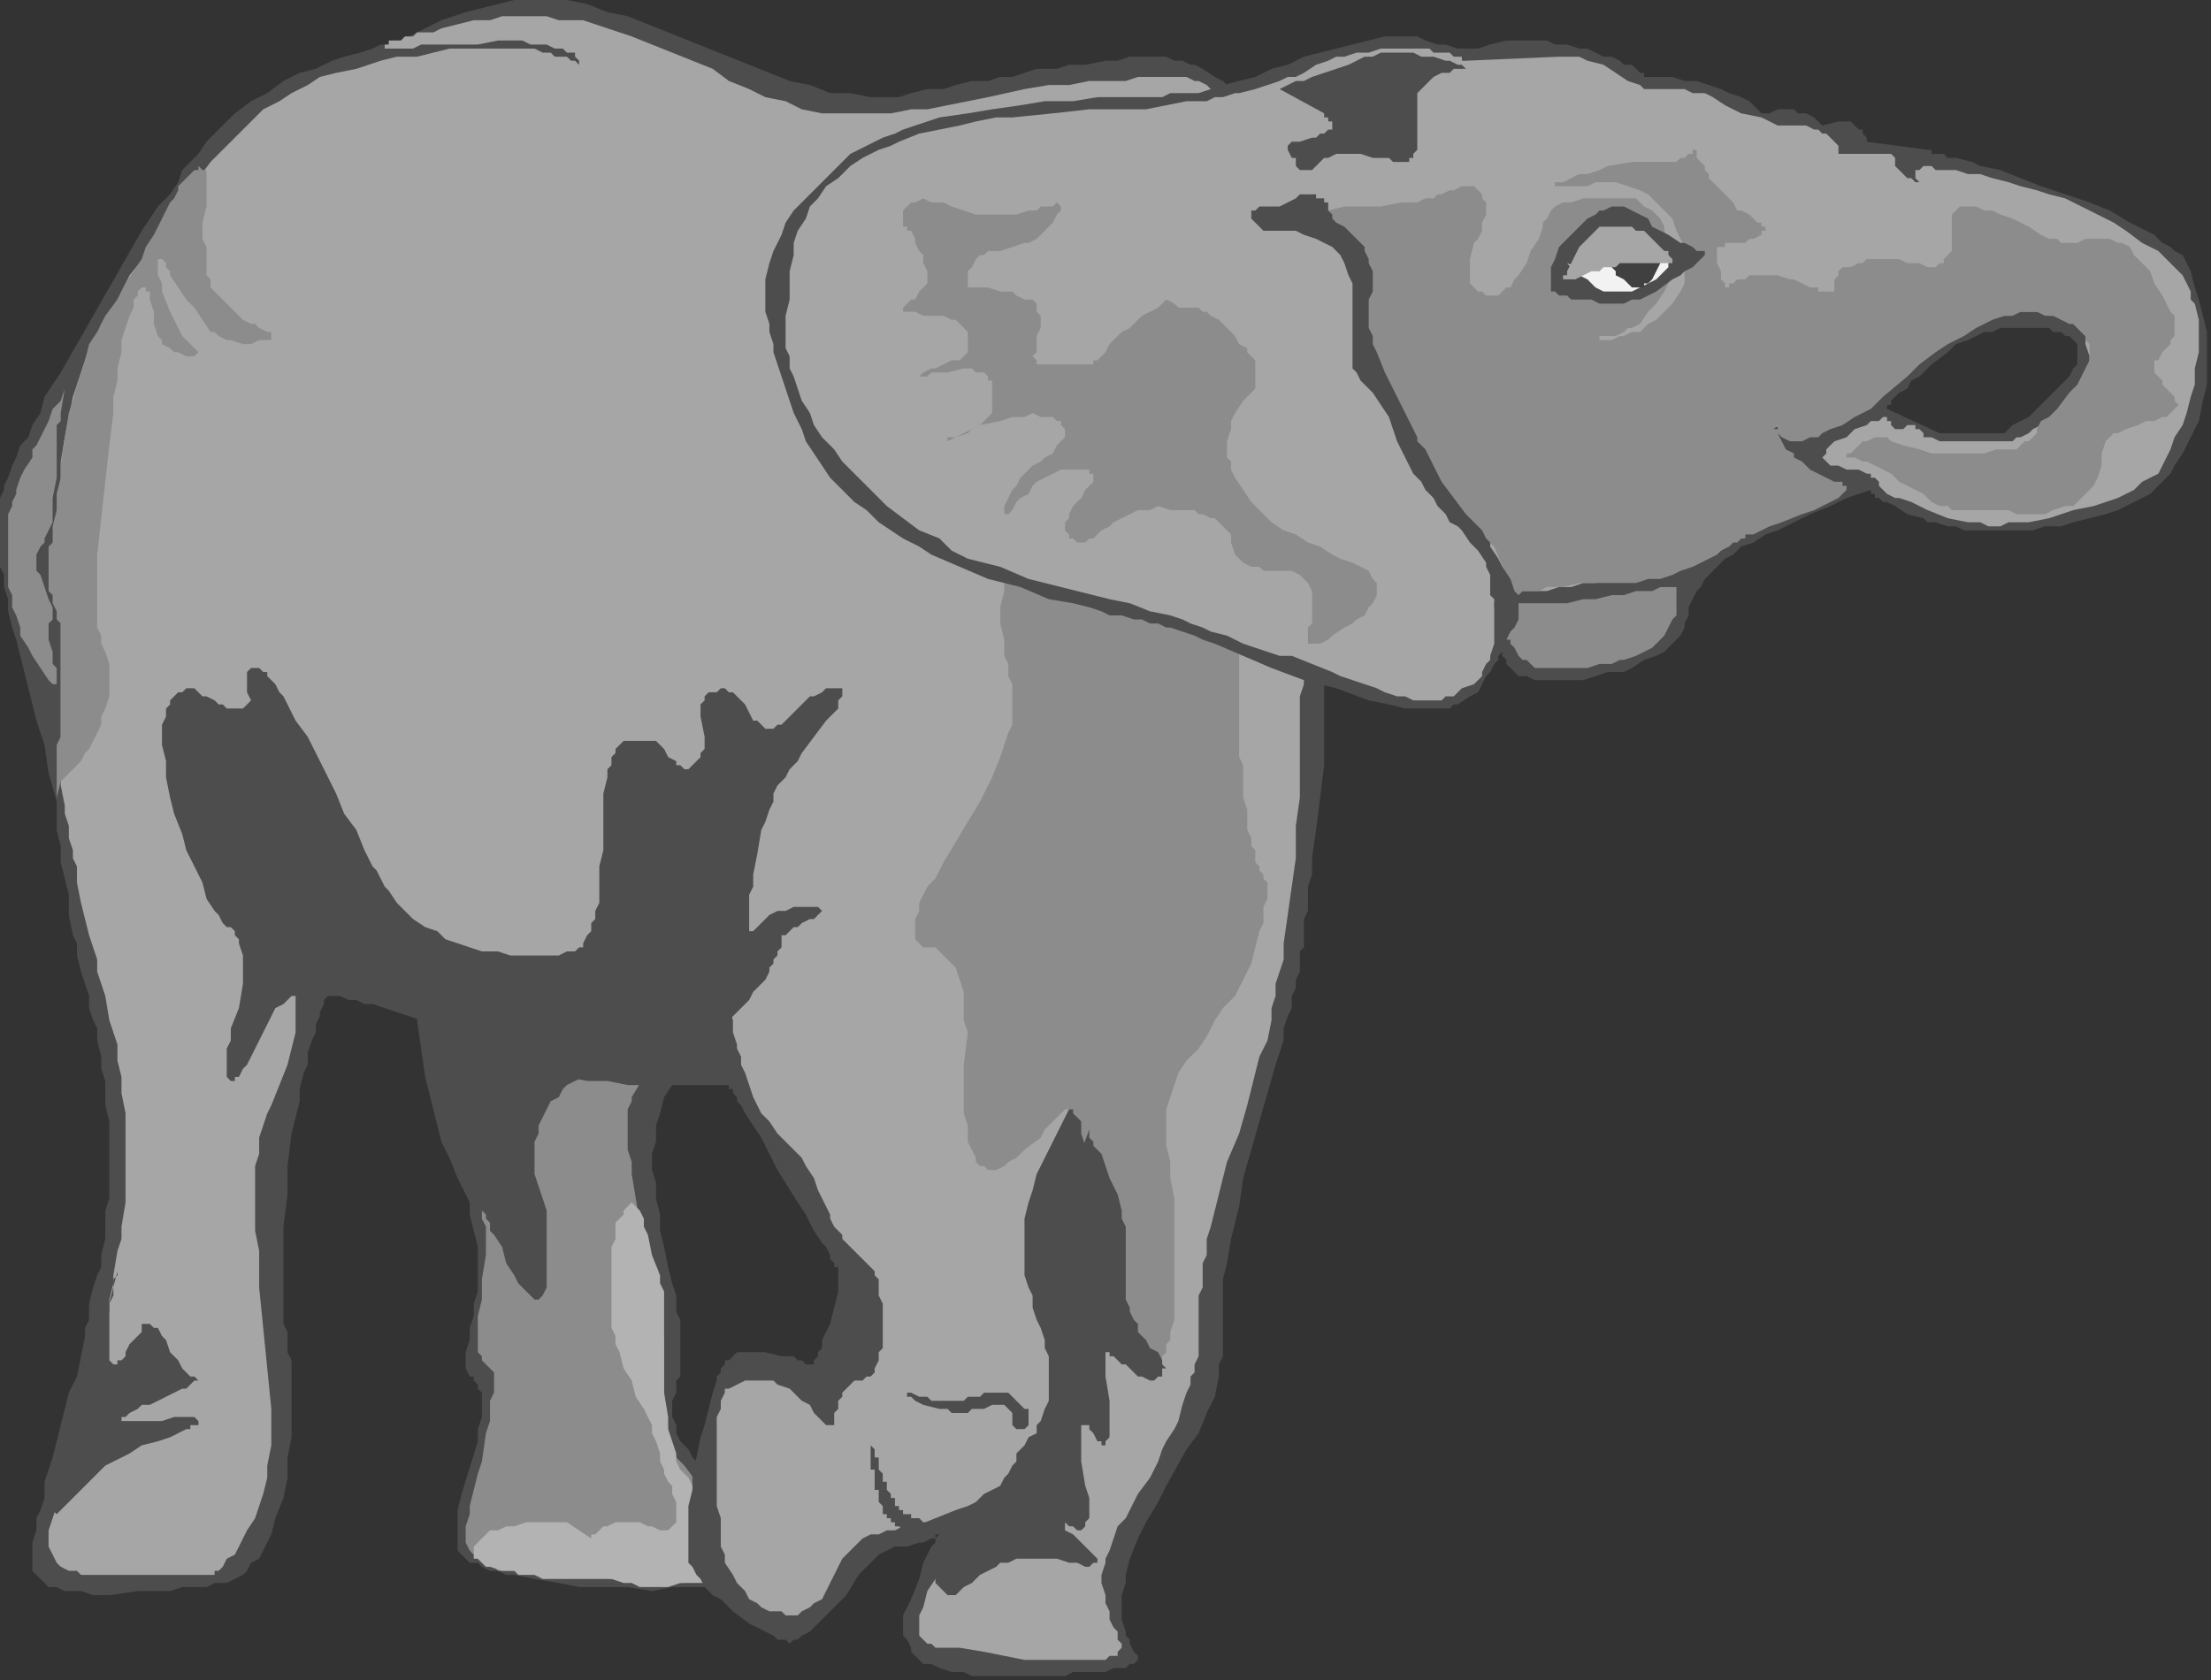 <?xml version="1.0" encoding="UTF-8" standalone="no"?>
<svg
   xmlns:dc="http://purl.org/dc/elements/1.1/"
   xmlns:cc="http://creativecommons.org/ns#"
   xmlns:rdf="http://www.w3.org/1999/02/22-rdf-syntax-ns#"
   xmlns:svg="http://www.w3.org/2000/svg"
   xmlns="http://www.w3.org/2000/svg"
   xmlns:sodipodi="http://sodipodi.sourceforge.net/DTD/sodipodi-0.dtd"
   xmlns:inkscape="http://www.inkscape.org/namespaces/inkscape"
   version="1.0"
   width="144.463mm"
   height="109.802mm"
   id="svg57"
   sodipodi:docname="ELEPH005.WMF">
  <rect width="100%" height="100%" fill="#333333" stroke="none"/>
  <sodipodi:namedview
     pagecolor="#ffffff"
     bordercolor="#666666"
     borderopacity="1"
     objecttolerance="10"
     gridtolerance="10"
     guidetolerance="10"
     inkscape:pageopacity="0"
     inkscape:pageshadow="2"
     inkscape:window-width="640"
     inkscape:window-height="480"
     id="namedview59" />
  <defs
     id="defs3">
    <pattern
       id="WMFhbasepattern"
       patternUnits="userSpaceOnUse"
       width="6"
       height="6"
       x="0"
       y="0" />
  </defs>
  <path
     style="fill:#4d4d4d;fill-rule:evenodd;fill-opacity:1;stroke:none;"
     d="  M 172,256   L 169,260   L 167,264   L 166,268   L 164,271   L 163,275   L 162,278   L 162,282   L 161,285   L 161,289   L 162,292   L 162,296   L 163,300   L 163,302   L 163,304   L 164,308   L 165,313   L 166,317   L 167,320   L 167,322   L 167,324   L 168,326   L 168,330   L 168,333   L 168,335   L 168,338   L 168,340   L 167,341   L 167,343   L 167,344   L 166,346   L 166,347   L 166,348   L 166,350   L 167,352   L 167,354   L 168,356   L 170,358   L 171,360   L 173,362   L 176,367   L 180,371   L 182,373   L 183,375   L 184,377   L 185,380   L 186,382   L 186,384   L 185,385   L 185,386   L 184,387   L 183,388   L 182,389   L 181,390   L 180,390   L 178,391   L 176,391   L 174,392   L 171,392   L 169,392   L 166,392   L 161,393   L 155,392   L 149,392   L 143,392   L 138,391   L 132,390   L 127,389   L 125,389   L 123,388   L 121,388   L 119,387   L 118,386   L 116,386   L 115,385   L 114,384   L 114,384   L 113,383   L 113,382   L 113,381   L 113,378   L 113,376   L 113,373   L 114,369   L 118,356   L 118,353   L 119,350   L 119,347   L 119,345   L 119,344   L 118,343   L 118,342   L 117,341   L 117,340   L 116,340   L 115,338   L 115,336   L 115,334   L 116,331   L 116,328   L 117,325   L 117,322   L 118,319   L 118,315   L 118,311   L 118,308   L 117,304   L 116,300   L 116,297   L 115,295   L 114,293   L 113,291   L 111,286   L 109,282   L 108,278   L 107,274   L 106,270   L 105,266   L 104,259   L 103,252   L 103,249   L 102,246   L 102,242   L 100,239   L 99,236   L 98,233   L 172,256  z "
     id="path5" />
  <path
     style="fill:#8c8c8c;fill-rule:evenodd;fill-opacity:1;stroke:none;"
     d="  M 135,299   L 135,302   L 135,304   L 135,306   L 135,311   L 135,313   L 135,314   L 135,315   L 135,317   L 135,318   L 134,320   L 134,320   L 133,321   L 132,321   L 132,321   L 131,320   L 130,319   L 129,318   L 128,317   L 127,315   L 125,312   L 124,308   L 122,305   L 121,304   L 121,302   L 120,301   L 120,300   L 119,299   L 119,299   L 119,299   L 119,299   L 119,300   L 119,301   L 120,303   L 120,305   L 120,310   L 119,316   L 119,321   L 118,325   L 118,327   L 118,329   L 118,331   L 118,333   L 118,334   L 119,335   L 119,336   L 120,337   L 121,338   L 121,338   L 122,339   L 122,340   L 122,342   L 122,343   L 122,344   L 121,346   L 121,347   L 121,351   L 120,354   L 119,361   L 118,364   L 117,368   L 116,372   L 116,374   L 115,377   L 115,378   L 115,379   L 115,381   L 116,383   L 117,384   L 118,385   L 119,386   L 121,387   L 122,387   L 123,388   L 124,388   L 125,388   L 126,388   L 127,388   L 127,388   L 127,387   L 126,387   L 125,387   L 125,387   L 126,387   L 127,387   L 128,387   L 129,387   L 130,387   L 132,387   L 135,388   L 139,388   L 143,389   L 151,390   L 155,390   L 159,390   L 162,391   L 164,391   L 165,391   L 168,391   L 169,391   L 171,390   L 174,390   L 176,389   L 179,389   L 180,388   L 181,387   L 182,387   L 182,386   L 183,385   L 183,384   L 183,383   L 182,382   L 182,380   L 181,379   L 179,377   L 178,375   L 175,371   L 174,369   L 172,366   L 169,362   L 167,360   L 166,357   L 165,355   L 164,353   L 164,351   L 164,349   L 164,346   L 164,341   L 164,332   L 163,327   L 163,322   L 162,317   L 161,313   L 160,311   L 159,308   L 159,305   L 158,302   L 157,296   L 156,290   L 156,287   L 155,284   L 155,281   L 155,278   L 155,276   L 155,274   L 156,272   L 156,271   L 159,266   L 160,264   L 161,262   L 162,260   L 163,259   L 164,259   L 164,258   L 164,258   L 164,258   L 164,258   L 164,258   L 163,258   L 162,258   L 161,258   L 160,259   L 159,259   L 157,259   L 154,260   L 151,262   L 147,263   L 144,266   L 140,268   L 139,269   L 138,271   L 136,272   L 135,274   L 134,276   L 133,278   L 133,280   L 132,282   L 132,285   L 132,287   L 132,290   L 133,293   L 134,296   L 135,299  z "
     id="path7" />
  <path
     style="fill:#b3b3b3;fill-rule:evenodd;fill-opacity:1;stroke:none;"
     d="  M 117,382   L 117,382   L 118,381   L 118,381   L 119,380   L 120,379   L 121,378   L 123,378   L 125,377   L 127,377   L 130,376   L 132,376   L 137,376   L 139,376   L 139,376   L 140,376   L 140,376   L 146,380   L 146,379   L 146,379   L 147,379   L 148,378   L 149,377   L 150,377   L 152,376   L 154,376   L 156,376   L 158,376   L 160,377   L 161,377   L 163,378   L 164,378   L 165,378   L 165,378   L 166,377   L 166,377   L 167,376   L 167,375   L 167,374   L 167,373   L 167,371   L 166,369   L 166,368   L 166,367   L 165,366   L 164,364   L 164,363   L 163,361   L 163,359   L 162,356   L 161,354   L 161,352   L 160,350   L 159,348   L 157,345   L 156,341   L 154,338   L 153,334   L 152,332   L 152,330   L 151,328   L 151,325   L 151,320   L 151,315   L 151,312   L 151,310   L 151,308   L 152,306   L 152,304   L 152,302   L 153,301   L 154,300   L 154,299   L 155,298   L 155,298   L 156,297   L 156,297   L 157,298   L 157,298   L 158,299   L 159,301   L 159,303   L 160,305   L 161,310   L 163,315   L 163,317   L 164,319   L 164,321   L 164,322   L 164,323   L 164,323   L 164,323   L 164,323   L 164,324   L 164,325   L 164,326   L 164,328   L 164,329   L 164,332   L 164,334   L 164,339   L 164,344   L 165,350   L 165,353   L 166,356   L 167,359   L 167,361   L 168,363   L 170,365   L 171,367   L 172,369   L 174,372   L 175,373   L 176,374   L 178,377   L 179,378   L 179,380   L 180,381   L 180,383   L 180,384   L 180,386   L 180,387   L 180,388   L 179,388   L 179,389   L 178,389   L 177,390   L 176,390   L 174,391   L 171,391   L 168,391   L 165,392   L 163,392   L 161,392   L 158,392   L 156,391   L 154,391   L 151,390   L 148,390   L 146,390   L 143,390   L 141,390   L 140,390   L 137,390   L 136,390   L 135,390   L 134,390   L 132,389   L 131,389   L 130,389   L 128,389   L 127,388   L 125,388   L 124,388   L 121,387   L 120,387   L 119,386   L 118,385   L 117,385   L 117,384   L 117,383   L 117,383   L 117,382   L 117,382   L 117,382  z "
     id="path9" />
  <path
     style="fill:#4d4d4d;fill-rule:evenodd;fill-opacity:1;stroke:none;"
     d="  M 331,37   L 327,35   L 323,33   L 320,31   L 317,29   L 314,28   L 311,26   L 309,25   L 307,23   L 305,22   L 303,21   L 302,20   L 300,19   L 297,17   L 295,16   L 294,16   L 292,15   L 290,15   L 288,14   L 285,14   L 283,14   L 279,14   L 276,15   L 273,15   L 268,16   L 264,16   L 261,17   L 259,17   L 256,17   L 253,18   L 250,19   L 247,19   L 244,20   L 240,20   L 236,21   L 233,22   L 229,22   L 225,23   L 222,24   L 220,24   L 215,24   L 210,23   L 205,23   L 200,21   L 195,20   L 190,18   L 185,16   L 175,12   L 165,8   L 160,6   L 155,4   L 150,3   L 145,1   L 140,0   L 135,0   L 131,0   L 127,0   L 123,1   L 119,2   L 115,3   L 112,4   L 109,5   L 107,6   L 105,7   L 103,8   L 101,9   L 100,10   L 100,10   L 100,10   L 100,10   L 99,10   L 99,10   L 99,10   L 98,10   L 97,10   L 97,11   L 96,11   L 94,11   L 92,12   L 89,13   L 85,14   L 82,15   L 78,17   L 74,18   L 70,20   L 66,23   L 62,25   L 58,28   L 54,32   L 51,35   L 49,38   L 47,40   L 45,42   L 44,45   L 42,48   L 39,51   L 35,57   L 31,64   L 27,71   L 23,78   L 19,85   L 15,92   L 11,98   L 10,102   L 8,105   L 7,108   L 5,110   L 4,113   L 3,115   L 2,118   L 1,120   L 1,121   L 0,123   L 0,124   L 0,125   L 0,129   L 0,133   L 0,135   L 0,137   L 0,140   L 1,142   L 1,145   L 2,148   L 2,151   L 3,155   L 4,158   L 5,162   L 6,166   L 7,170   L 8,174   L 9,178   L 11,184   L 12,191   L 14,198   L 14,205   L 15,209   L 15,213   L 16,217   L 17,221   L 17,226   L 18,231   L 19,233   L 19,236   L 20,240   L 21,243   L 22,246   L 22,249   L 23,252   L 24,254   L 24,257   L 25,261   L 25,264   L 26,267   L 26,270   L 26,273   L 27,277   L 27,279   L 27,281   L 27,286   L 27,290   L 27,293   L 27,296   L 26,299   L 26,301   L 26,306   L 25,310   L 25,313   L 24,315   L 23,318   L 22,322   L 22,324   L 22,326   L 21,328   L 21,330   L 20,335   L 19,340   L 17,344   L 16,348   L 15,352   L 14,356   L 13,360   L 12,363   L 11,366   L 11,370   L 10,373   L 9,375   L 9,378   L 8,381   L 8,383   L 8,386   L 8,387   L 8,388   L 9,389   L 10,390   L 10,390   L 11,391   L 12,392   L 14,392   L 16,393   L 20,393   L 23,394   L 27,394   L 34,393   L 38,393   L 42,393   L 45,392   L 48,392   L 51,392   L 53,391   L 55,391   L 56,391   L 58,390   L 60,389   L 61,388   L 62,386   L 64,385   L 65,383   L 66,381   L 67,379   L 68,375   L 70,370   L 71,365   L 71,360   L 72,355   L 72,350   L 72,346   L 72,341   L 72,337   L 72,336   L 71,334   L 71,333   L 71,331   L 71,329   L 70,327   L 70,325   L 70,322   L 70,319   L 70,316   L 70,313   L 70,310   L 70,303   L 71,295   L 71,288   L 72,280   L 73,276   L 74,272   L 74,269   L 75,265   L 76,263   L 76,260   L 77,257   L 78,255   L 78,253   L 79,251   L 79,250   L 80,248   L 80,247   L 80,247   L 81,246   L 81,246   L 81,246   L 82,246   L 83,246   L 84,246   L 86,247   L 88,247   L 90,248   L 92,248   L 95,249   L 98,250   L 101,251   L 104,252   L 107,253   L 110,255   L 114,257   L 117,259   L 119,260   L 121,261   L 123,261   L 125,262   L 130,264   L 135,265   L 140,266   L 145,267   L 150,267   L 155,268   L 160,268   L 165,268   L 169,268   L 171,268   L 180,268   L 180,269   L 180,269   L 181,269   L 181,270   L 182,271   L 182,272   L 183,273   L 184,275   L 186,278   L 188,281   L 190,285   L 192,289   L 197,297   L 199,300   L 201,304   L 203,307   L 204,308   L 205,310   L 205,311   L 206,312   L 206,313   L 207,313   L 207,314   L 207,316   L 207,317   L 207,319   L 206,323   L 205,327   L 203,331   L 203,333   L 202,334   L 202,335   L 201,336   L 201,337   L 201,337   L 201,337   L 200,337   L 199,337   L 198,336   L 197,336   L 196,335   L 193,335   L 189,334   L 186,334   L 184,334   L 182,334   L 181,335   L 180,336   L 179,336   L 179,337   L 178,338   L 178,339   L 177,340   L 177,341   L 176,344   L 175,348   L 174,352   L 173,355   L 172,360   L 171,364   L 171,368   L 170,372   L 170,376   L 170,379   L 170,382   L 170,383   L 170,384   L 170,385   L 170,386   L 171,387   L 172,389   L 173,390   L 174,392   L 176,394   L 178,395   L 181,398   L 185,401   L 187,402   L 189,403   L 191,404   L 192,405   L 194,405   L 195,406   L 196,405   L 197,405   L 198,404   L 200,403   L 201,402   L 203,400   L 205,398   L 209,394   L 212,389   L 214,387   L 216,385   L 217,384   L 219,383   L 221,382   L 221,382   L 222,382   L 224,382   L 227,381   L 228,381   L 230,380   L 231,380   L 231,379   L 232,379   L 232,379   L 232,379   L 232,379   L 231,380   L 231,381   L 230,382   L 229,384   L 228,386   L 227,390   L 225,395   L 224,397   L 223,399   L 223,401   L 223,402   L 223,403   L 223,404   L 223,404   L 224,405   L 224,405   L 225,407   L 225,408   L 226,409   L 227,410   L 228,411   L 230,411   L 232,412   L 235,413   L 236,413   L 238,413   L 240,414   L 242,414   L 244,414   L 246,414   L 248,414   L 251,414   L 254,414   L 257,414   L 260,414   L 263,414   L 265,413   L 268,413   L 270,413   L 271,413   L 273,413   L 275,412   L 276,412   L 277,412   L 278,412   L 279,411   L 280,411   L 281,410   L 281,410   L 281,409   L 280,408   L 279,406   L 279,405   L 278,404   L 278,403   L 277,400   L 277,398   L 277,396   L 277,394   L 278,391   L 278,389   L 279,385   L 281,380   L 283,376   L 286,371   L 288,367   L 293,358   L 296,354   L 298,349   L 300,345   L 301,340   L 301,337   L 302,335   L 302,333   L 302,330   L 302,328   L 302,322   L 302,319   L 302,316   L 303,312   L 304,306   L 306,298   L 307,291   L 311,277   L 313,270   L 315,263   L 317,257   L 317,254   L 318,251   L 319,249   L 319,246   L 320,244   L 320,242   L 321,240   L 321,239   L 321,237   L 321,236   L 321,235   L 322,234   L 322,232   L 322,230   L 322,227   L 323,225   L 323,222   L 323,219   L 324,216   L 324,212   L 325,205   L 326,197   L 327,189   L 327,181   L 327,173   L 327,166   L 327,162   L 327,158   L 327,155   L 326,152   L 326,149   L 325,146   L 325,143   L 324,141   L 323,139   L 321,137   L 331,37  z "
     id="path11" />
  <path
     style="fill:none;stroke:none;"
     d="  M 47,388   L 47,389   L 46,389   L 45,389   L 44,390   L 43,390   L 41,390   L 38,390   L 34,390   L 32,390   L 30,390   L 29,389   L 28,389   L 27,389   L 27,388   L 27,388   L 27,387   L 28,387   L 28,386   L 29,384   L 31,382   L 33,381   L 35,379   L 37,379   L 38,378   L 39,378   L 40,378   L 41,379   L 41,379   L 42,379   L 44,381   L 45,382   L 46,384   L 46,386   L 47,387   L 47,388   L 47,388  z "
     id="path13" />
  <path
     style="fill:none;stroke:none;"
     d="  M 21,384   L 21,386   L 21,387   L 21,388   L 20,389   L 20,389   L 19,389   L 18,389   L 17,389   L 16,388   L 14,387   L 13,386   L 12,385   L 12,384   L 11,383   L 12,382   L 12,381   L 13,380   L 14,379   L 15,379   L 16,378   L 17,378   L 18,378   L 19,378   L 20,378   L 20,379   L 21,380   L 21,382   L 21,384  z "
     id="path15" />
  <path
     style="fill:#a6a6a6;fill-rule:evenodd;fill-opacity:1;stroke:none;"
     d="  M 324,39   L 321,37   L 318,36   L 315,34   L 312,32   L 310,31   L 308,29   L 307,28   L 305,27   L 304,26   L 303,25   L 301,24   L 300,23   L 299,22   L 298,21   L 296,20   L 295,20   L 293,19   L 292,19   L 291,19   L 287,19   L 285,19   L 283,19   L 281,19   L 278,20   L 275,20   L 269,20   L 264,21   L 259,21   L 253,22   L 244,24   L 239,25   L 234,26   L 229,27   L 225,27   L 220,28   L 216,28   L 211,28   L 207,28   L 203,28   L 198,27   L 194,25   L 189,24   L 185,22   L 180,20   L 176,17   L 171,15   L 166,13   L 161,11   L 156,9   L 150,7   L 144,5   L 141,5   L 138,5   L 135,4   L 132,4   L 128,4   L 124,4   L 121,5   L 117,5   L 113,6   L 109,7   L 107,8   L 105,8   L 103,8   L 102,9   L 100,9   L 99,10   L 98,10   L 96,10   L 96,11   L 95,11   L 95,11   L 95,12   L 95,12   L 96,12   L 97,12   L 98,12   L 100,12   L 102,12   L 104,11   L 107,11   L 112,11   L 118,11   L 123,10   L 129,10   L 131,11   L 133,11   L 135,11   L 137,12   L 139,12   L 140,13   L 142,13   L 142,14   L 143,15   L 143,16   L 144,16   L 144,16   L 144,17   L 144,17   L 144,16   L 143,16   L 143,16   L 142,15   L 141,15   L 140,14   L 139,14   L 137,14   L 136,13   L 134,13   L 132,12   L 130,12   L 127,12   L 124,12   L 122,12   L 118,12   L 115,12   L 111,12   L 107,13   L 103,14   L 98,14   L 94,15   L 88,17   L 83,18   L 79,19   L 76,21   L 72,23   L 69,25   L 65,27   L 62,30   L 59,33   L 56,36   L 52,40   L 49,44   L 46,48   L 42,52   L 39,57   L 36,63   L 32,68   L 29,74   L 27,77   L 25,80   L 24,83   L 22,86   L 21,89   L 20,92   L 18,98   L 17,103   L 16,108   L 15,114   L 15,119   L 15,124   L 15,129   L 15,140   L 15,146   L 15,151   L 15,157   L 15,163   L 15,167   L 15,169   L 15,172   L 15,175   L 15,177   L 15,186   L 15,189   L 15,192   L 15,194   L 16,199   L 16,201   L 17,204   L 17,207   L 18,210   L 18,212   L 19,214   L 19,216   L 19,218   L 20,223   L 21,227   L 22,231   L 23,234   L 24,237   L 24,240   L 26,246   L 27,252   L 28,255   L 29,258   L 29,262   L 30,266   L 30,270   L 31,275   L 31,279   L 31,284   L 31,287   L 31,291   L 31,294   L 31,297   L 30,303   L 30,306   L 29,309   L 28,315   L 28,317   L 27,321   L 27,324   L 26,328   L 26,331   L 25,335   L 25,338   L 24,342   L 22,348   L 20,354   L 18,360   L 15,366   L 14,372   L 12,378   L 12,379   L 12,380   L 12,381   L 12,382   L 13,384   L 14,386   L 15,387   L 17,388   L 19,388   L 20,389   L 22,389   L 24,389   L 26,389   L 28,389   L 29,389   L 30,389   L 31,389   L 32,389   L 32,389   L 33,389   L 34,389   L 35,389   L 38,389   L 42,389   L 45,389   L 49,389   L 50,389   L 51,389   L 52,389   L 53,389   L 53,388   L 54,388   L 55,387   L 56,385   L 58,384   L 59,382   L 60,380   L 61,378   L 63,375   L 64,372   L 65,369   L 66,365   L 66,362   L 67,357   L 67,353   L 67,348   L 66,338   L 65,328   L 64,318   L 64,314   L 64,309   L 63,304   L 63,300   L 63,296   L 63,292   L 63,288   L 64,285   L 64,281   L 65,278   L 66,275   L 67,273   L 69,268   L 71,263   L 72,259   L 73,255   L 73,251   L 73,249   L 73,247   L 73,244   L 72,242   L 72,239   L 71,237   L 69,234   L 68,230   L 66,227   L 64,223   L 60,215   L 56,207   L 55,203   L 53,199   L 52,196   L 52,192   L 51,188   L 51,186   L 52,185   L 52,183   L 52,182   L 52,181   L 53,180   L 53,180   L 54,179   L 54,179   L 55,179   L 55,180   L 56,180   L 56,181   L 57,181   L 58,183   L 59,185   L 61,188   L 62,190   L 64,196   L 65,198   L 66,200   L 67,202   L 68,202   L 68,203   L 69,204   L 69,205   L 70,207   L 70,209   L 71,211   L 71,214   L 72,216   L 73,219   L 74,222   L 75,224   L 76,227   L 78,230   L 80,232   L 82,235   L 85,237   L 86,238   L 88,239   L 95,242   L 102,246   L 108,248   L 115,251   L 122,253   L 129,255   L 136,257   L 142,259   L 145,259   L 148,260   L 151,261   L 154,261   L 156,262   L 158,262   L 160,263   L 162,263   L 164,263   L 166,263   L 167,263   L 168,263   L 169,263   L 170,263   L 171,262   L 172,261   L 172,260   L 172,259   L 173,258   L 173,256   L 172,255   L 172,253   L 172,251   L 172,249   L 172,244   L 171,239   L 172,236   L 172,234   L 172,231   L 173,228   L 174,222   L 176,217   L 178,212   L 179,207   L 180,201   L 180,196   L 180,193   L 180,190   L 179,186   L 179,183   L 178,182   L 178,180   L 178,179   L 178,178   L 178,177   L 178,176   L 178,176   L 179,175   L 179,175   L 179,175   L 179,175   L 180,175   L 181,176   L 182,177   L 183,179   L 184,181   L 185,183   L 186,185   L 186,188   L 187,191   L 187,194   L 187,197   L 186,203   L 186,209   L 185,215   L 184,220   L 183,224   L 183,227   L 182,228   L 182,230   L 182,232   L 182,234   L 181,235   L 181,236   L 181,237   L 181,239   L 180,241   L 180,243   L 180,244   L 180,246   L 180,247   L 180,249   L 181,252   L 181,255   L 182,258   L 182,259   L 183,261   L 183,263   L 184,265   L 185,268   L 186,271   L 187,273   L 188,275   L 190,277   L 192,280   L 195,283   L 196,284   L 198,286   L 199,288   L 201,291   L 202,294   L 203,296   L 204,298   L 205,300   L 205,301   L 206,303   L 207,304   L 208,305   L 208,306   L 210,308   L 211,309   L 212,310   L 213,311   L 214,312   L 215,313   L 216,314   L 216,315   L 217,316   L 217,318   L 217,319   L 217,320   L 218,322   L 218,323   L 218,325   L 218,327   L 218,329   L 218,331   L 218,333   L 217,334   L 217,335   L 217,336   L 216,338   L 216,339   L 215,340   L 214,340   L 213,341   L 212,341   L 211,341   L 210,342   L 210,342   L 209,343   L 208,344   L 208,345   L 207,346   L 207,347   L 207,348   L 206,349   L 206,350   L 206,351   L 206,352   L 205,352   L 205,352   L 205,352   L 204,352   L 203,351   L 203,351   L 202,350   L 201,349   L 200,347   L 198,346   L 196,344   L 195,343   L 192,342   L 191,341   L 190,341   L 188,341   L 187,341   L 185,341   L 184,341   L 182,342   L 180,343   L 179,343   L 179,344   L 179,344   L 178,346   L 178,347   L 178,348   L 177,350   L 177,352   L 177,354   L 177,356   L 177,361   L 177,366   L 177,372   L 178,375   L 178,377   L 178,380   L 178,382   L 179,384   L 179,386   L 181,389   L 182,391   L 183,392   L 184,393   L 185,395   L 187,396   L 188,397   L 190,398   L 193,398   L 194,399   L 195,399   L 196,399   L 197,399   L 198,398   L 200,397   L 201,396   L 203,395   L 204,393   L 205,391   L 207,387   L 208,385   L 210,383   L 211,382   L 213,380   L 215,379   L 217,379   L 219,378   L 221,378   L 223,377   L 226,377   L 231,375   L 236,373   L 239,372   L 241,371   L 243,369   L 245,368   L 247,367   L 248,365   L 249,364   L 250,362   L 251,361   L 251,359   L 253,357   L 254,355   L 256,354   L 256,352   L 257,351   L 258,348   L 259,346   L 259,343   L 259,340   L 259,339   L 259,337   L 259,335   L 258,333   L 258,331   L 257,328   L 256,326   L 255,323   L 255,320   L 254,318   L 253,315   L 253,313   L 253,311   L 253,308   L 253,306   L 253,304   L 253,301   L 254,297   L 255,294   L 256,290   L 262,278   L 264,274   L 265,271   L 266,267   L 267,263   L 267,261   L 267,259   L 267,258   L 268,257   L 268,257   L 268,256   L 268,256   L 268,257   L 269,257   L 269,258   L 269,259   L 269,260   L 269,261   L 269,262   L 269,265   L 269,269   L 269,273   L 269,277   L 268,281   L 268,286   L 267,290   L 266,293   L 266,295   L 265,296   L 264,299   L 264,302   L 263,304   L 263,306   L 263,309   L 264,311   L 264,315   L 265,318   L 266,322   L 266,323   L 266,325   L 266,327   L 265,329   L 265,330   L 265,332   L 265,333   L 265,335   L 266,336   L 266,338   L 267,341   L 267,344   L 267,346   L 267,349   L 266,352   L 266,353   L 265,355   L 264,357   L 263,358   L 262,360   L 261,361   L 260,363   L 258,365   L 257,367   L 255,368   L 253,370   L 250,372   L 248,374   L 246,375   L 245,376   L 243,377   L 242,378   L 240,378   L 239,379   L 237,380   L 236,380   L 236,381   L 235,382   L 235,383   L 234,385   L 233,386   L 231,390   L 229,393   L 228,397   L 227,399   L 227,401   L 227,402   L 227,404   L 228,405   L 229,406   L 229,406   L 230,406   L 231,407   L 232,407   L 237,407   L 243,408   L 248,409   L 253,410   L 257,410   L 262,410   L 267,410   L 270,410   L 272,410   L 273,410   L 274,409   L 275,409   L 276,409   L 276,408   L 277,407   L 277,406   L 276,405   L 276,403   L 276,403   L 275,402   L 274,400   L 274,398   L 273,396   L 273,394   L 272,391   L 272,389   L 273,386   L 273,385   L 274,383   L 275,380   L 276,377   L 278,375   L 279,373   L 281,369   L 284,365   L 286,361   L 287,358   L 288,356   L 290,353   L 291,351   L 292,347   L 293,344   L 294,342   L 294,340   L 295,339   L 295,337   L 296,335   L 296,333   L 296,331   L 296,329   L 296,322   L 296,320   L 297,318   L 297,315   L 297,313   L 297,312   L 298,310   L 298,308   L 298,306   L 299,303   L 300,299   L 301,295   L 302,291   L 303,287   L 306,280   L 308,273   L 309,269   L 310,265   L 311,261   L 313,257   L 314,252   L 314,249   L 315,246   L 315,243   L 316,240   L 317,237   L 317,233   L 318,226   L 320,212   L 320,204   L 321,197   L 321,190   L 321,184   L 321,178   L 321,172   L 322,169   L 322,158   L 321,157   L 321,153   L 321,152   L 321,151   L 324,39  z "
     id="path17" />
  <path
     style="fill:#8c8c8c;fill-rule:evenodd;fill-opacity:1;stroke:none;"
     d="  M 14,197   L 14,197   L 14,196   L 14,193   L 14,191   L 14,189   L 14,187   L 14,184   L 15,182   L 15,176   L 15,170   L 15,163   L 15,161   L 15,158   L 15,156   L 15,154   L 14,153   L 14,151   L 13,149   L 13,147   L 12,146   L 12,144   L 12,142   L 12,140   L 12,137   L 12,135   L 13,134   L 13,132   L 13,130   L 14,126   L 14,122   L 15,118   L 15,115   L 16,108   L 17,102   L 18,99   L 19,95   L 20,92   L 21,89   L 22,85   L 24,82   L 26,78   L 29,74   L 31,70   L 33,67   L 35,64   L 36,61   L 38,58   L 39,56   L 40,54   L 41,52   L 42,50   L 43,49   L 44,47   L 44,46   L 46,44   L 48,42   L 49,42   L 49,41   L 50,42   L 50,42   L 51,42   L 51,43   L 51,44   L 51,45   L 51,47   L 51,48   L 51,51   L 50,55   L 50,58   L 50,59   L 51,61   L 51,63   L 51,65   L 51,66   L 51,68   L 52,69   L 52,71   L 53,72   L 54,73   L 56,75   L 58,77   L 60,79   L 62,80   L 63,80   L 64,81   L 66,82   L 67,82   L 67,83   L 67,83   L 67,83   L 67,84   L 67,84   L 66,84   L 65,84   L 64,84   L 62,85   L 60,85   L 57,84   L 56,84   L 54,83   L 53,82   L 52,82   L 50,79   L 48,76   L 46,74   L 44,71   L 42,68   L 42,67   L 41,66   L 41,65   L 40,64   L 40,64   L 39,64   L 39,64   L 39,64   L 39,64   L 39,65   L 39,66   L 39,68   L 40,70   L 40,72   L 42,77   L 43,79   L 44,81   L 45,83   L 46,84   L 47,85   L 48,86   L 49,87   L 49,87   L 48,88   L 48,88   L 47,88   L 46,88   L 44,87   L 43,87   L 42,86   L 40,85   L 40,84   L 39,83   L 38,80   L 38,78   L 38,77   L 37,74   L 37,72   L 36,72   L 36,71   L 36,71   L 35,71   L 35,71   L 35,71   L 34,72   L 34,72   L 34,73   L 33,74   L 33,76   L 32,78   L 31,81   L 30,84   L 30,87   L 29,91   L 29,94   L 28,98   L 28,102   L 27,110   L 26,119   L 25,128   L 24,137   L 24,140   L 24,142   L 24,144   L 24,145   L 24,147   L 24,148   L 24,151   L 24,153   L 24,155   L 25,157   L 25,159   L 26,161   L 27,164   L 27,166   L 27,168   L 27,170   L 27,172   L 26,175   L 25,177   L 25,179   L 24,181   L 22,185   L 21,186   L 20,188   L 19,189   L 18,190   L 17,191   L 16,192   L 16,192   L 15,193   L 15,193   L 15,193   L 14,197  z "
     id="path19" />
  <path
     style="fill:#4d4d4d;fill-rule:evenodd;fill-opacity:1;stroke:none;"
     d="  M 29,314   L 29,314   L 29,314   L 29,315   L 28,316   L 28,316   L 28,317   L 28,320   L 27,322   L 27,328   L 27,330   L 27,333   L 27,334   L 27,335   L 27,336   L 27,336   L 28,337   L 28,337   L 29,337   L 29,336   L 30,336   L 31,335   L 31,334   L 32,332   L 33,331   L 35,329   L 35,327   L 36,327   L 37,327   L 37,327   L 38,328   L 39,328   L 40,330   L 41,331   L 42,334   L 44,336   L 45,338   L 46,339   L 47,340   L 48,340   L 48,340   L 48,340   L 49,341   L 49,341   L 48,341   L 47,342   L 46,343   L 45,343   L 43,344   L 41,345   L 39,346   L 37,347   L 35,347   L 34,348   L 32,349   L 31,350   L 30,350   L 30,351   L 30,351   L 31,351   L 32,351   L 35,351   L 36,351   L 40,351   L 43,350   L 45,350   L 47,350   L 48,350   L 49,351   L 49,351   L 49,352   L 48,352   L 47,352   L 47,353   L 46,353   L 44,354   L 42,355   L 39,356   L 35,357   L 32,359   L 28,361   L 26,362   L 25,363   L 22,366   L 20,368   L 18,370   L 17,371   L 16,372   L 16,372   L 15,373   L 15,373   L 14,374   L 14,374   L 13,373   L 13,373   L 13,372   L 13,371   L 13,369   L 14,368   L 14,366   L 17,359   L 17,357   L 18,356   L 18,354   L 19,353   L 19,353   L 19,353   L 29,314  z "
     id="path21" />
  <path
     style="fill:#8c8c8c;fill-rule:evenodd;fill-opacity:1;stroke:none;"
     d="  M 16,96   L 15,99   L 13,101   L 12,104   L 11,106   L 10,108   L 9,110   L 8,111   L 8,113   L 6,116   L 5,118   L 4,121   L 4,122   L 3,124   L 3,125   L 2,127   L 2,128   L 2,130   L 2,132   L 2,135   L 2,139   L 2,143   L 2,145   L 3,147   L 3,150   L 4,152   L 5,155   L 5,157   L 7,160   L 8,162   L 10,165   L 12,168   L 12,168   L 13,169   L 13,169   L 13,169   L 14,169   L 14,169   L 14,167   L 14,165   L 13,164   L 13,162   L 13,161   L 12,158   L 12,156   L 12,155   L 12,154   L 13,153   L 13,153   L 13,152   L 13,151   L 13,150   L 12,148   L 11,145   L 10,142   L 9,141   L 9,139   L 9,138   L 9,137   L 10,135   L 11,134   L 11,133   L 12,131   L 13,129   L 13,127   L 13,125   L 13,123   L 14,118   L 14,113   L 14,109   L 14,107   L 14,105   L 15,104   L 15,102   L 16,96  z "
     id="path23" />
  <path
     style="fill:#4d4d4d;fill-rule:evenodd;fill-opacity:1;stroke:none;"
     d="  M 179,253   L 181,251   L 183,249   L 185,247   L 186,245   L 188,243   L 189,242   L 190,240   L 190,239   L 191,238   L 191,237   L 192,236   L 192,235   L 193,234   L 193,233   L 193,232   L 193,232   L 193,231   L 193,231   L 194,231   L 195,230   L 196,229   L 197,229   L 198,228   L 200,227   L 201,227   L 202,226   L 203,225   L 203,225   L 203,225   L 202,224   L 202,224   L 201,224   L 200,224   L 198,224   L 196,224   L 194,225   L 193,225   L 192,225   L 190,226   L 189,227   L 188,228   L 187,229   L 186,230   L 186,230   L 186,230   L 185,230   L 185,230   L 185,229   L 185,228   L 185,225   L 185,223   L 185,221   L 186,219   L 186,216   L 187,211   L 188,205   L 189,203   L 190,200   L 191,198   L 191,196   L 192,194   L 193,193   L 194,192   L 195,190   L 197,188   L 198,186   L 201,182   L 204,178   L 206,176   L 207,175   L 207,173   L 208,172   L 208,171   L 208,170   L 208,170   L 207,170   L 207,170   L 206,170   L 206,170   L 204,170   L 203,171   L 201,172   L 200,172   L 198,174   L 196,176   L 194,178   L 193,179   L 192,179   L 191,180   L 190,180   L 189,180   L 188,179   L 187,178   L 186,178   L 185,176   L 184,174   L 183,173   L 181,171   L 181,171   L 180,171   L 179,170   L 178,170   L 177,171   L 175,171   L 174,172   L 174,173   L 173,174   L 173,175   L 173,176   L 173,177   L 174,182   L 174,184   L 174,185   L 173,186   L 173,187   L 172,188   L 171,189   L 170,190   L 169,190   L 168,189   L 167,189   L 167,188   L 165,187   L 164,185   L 163,184   L 162,183   L 160,183   L 159,183   L 157,183   L 155,183   L 154,183   L 153,184   L 152,185   L 152,186   L 151,187   L 151,189   L 150,190   L 150,192   L 149,196   L 149,200   L 149,210   L 148,214   L 148,219   L 148,223   L 147,225   L 147,227   L 146,228   L 146,230   L 145,231   L 144,233   L 144,234   L 143,234   L 142,235   L 140,235   L 138,236   L 135,236   L 132,236   L 129,236   L 126,236   L 123,235   L 119,235   L 116,234   L 113,233   L 110,232   L 108,230   L 105,229   L 102,227   L 100,225   L 98,223   L 96,220   L 95,219   L 94,217   L 93,215   L 92,214   L 90,210   L 88,205   L 85,201   L 83,196   L 78,186   L 76,182   L 73,178   L 71,174   L 70,172   L 69,171   L 68,169   L 67,168   L 66,167   L 66,166   L 65,166   L 64,165   L 63,165   L 63,165   L 62,165   L 61,166   L 61,167   L 61,167   L 61,169   L 61,171   L 62,173   L 62,173   L 61,174   L 61,174   L 60,175   L 59,175   L 58,175   L 56,175   L 55,174   L 54,174   L 53,173   L 51,172   L 50,172   L 49,171   L 48,170   L 47,170   L 46,170   L 45,171   L 44,171   L 43,172   L 42,173   L 42,174   L 41,175   L 41,176   L 41,177   L 40,179   L 40,180   L 40,182   L 40,184   L 41,188   L 41,192   L 42,197   L 43,201   L 45,206   L 46,210   L 48,214   L 50,218   L 51,222   L 53,225   L 54,226   L 55,228   L 56,229   L 57,229   L 58,230   L 58,231   L 59,232   L 59,233   L 60,236   L 60,238   L 60,241   L 60,243   L 59,249   L 57,254   L 57,257   L 56,259   L 56,262   L 56,263   L 56,265   L 56,266   L 56,266   L 57,267   L 57,267   L 58,267   L 58,266   L 59,266   L 60,264   L 61,263   L 62,261   L 63,259   L 65,255   L 66,253   L 67,251   L 68,249   L 70,248   L 72,246   L 73,246   L 75,245   L 77,244   L 79,244   L 81,244   L 83,244   L 85,245   L 89,246   L 94,247   L 98,248   L 102,250   L 107,251   L 109,251   L 112,252   L 115,253   L 118,254   L 122,255   L 126,257   L 135,259   L 143,262   L 147,263   L 151,264   L 155,264   L 158,265   L 162,266   L 165,266   L 167,266   L 169,266   L 171,265   L 173,265   L 174,265   L 175,265   L 176,264   L 176,264   L 177,263   L 177,263   L 177,262   L 177,261   L 177,260   L 178,258   L 179,253  z "
     id="path25" />
  <path
     style="fill:#8c8c8c;fill-rule:evenodd;fill-opacity:1;stroke:none;"
     d="  M 305,142   L 305,151   L 306,155   L 306,159   L 306,163   L 306,166   L 306,170   L 306,173   L 306,176   L 306,179   L 306,182   L 306,184   L 306,187   L 307,189   L 307,193   L 307,197   L 308,200   L 308,203   L 308,205   L 309,207   L 309,209   L 310,210   L 310,212   L 310,213   L 311,214   L 311,215   L 312,216   L 312,217   L 313,218   L 313,219   L 313,221   L 313,222   L 312,224   L 312,226   L 312,228   L 311,230   L 310,234   L 309,238   L 307,242   L 305,246   L 302,249   L 300,252   L 298,256   L 296,259   L 293,262   L 291,265   L 290,268   L 289,271   L 288,274   L 288,275   L 288,277   L 288,278   L 288,280   L 288,283   L 289,287   L 289,291   L 290,296   L 290,305   L 290,309   L 290,314   L 290,318   L 290,322   L 290,326   L 289,329   L 289,331   L 288,332   L 288,334   L 287,335   L 287,336   L 286,337   L 285,337   L 285,338   L 284,338   L 283,338   L 282,338   L 282,337   L 281,337   L 280,336   L 279,335   L 278,333   L 277,331   L 276,327   L 274,323   L 273,320   L 271,311   L 270,308   L 269,304   L 269,301   L 268,299   L 268,298   L 268,297   L 268,295   L 268,295   L 268,294   L 269,293   L 269,291   L 269,290   L 268,286   L 268,283   L 267,280   L 267,278   L 267,277   L 266,276   L 265,275   L 265,274   L 264,274   L 264,274   L 263,274   L 262,275   L 261,276   L 260,277   L 258,279   L 257,281   L 253,284   L 251,286   L 249,287   L 248,288   L 246,289   L 245,289   L 244,289   L 244,289   L 243,288   L 242,288   L 241,287   L 241,286   L 240,284   L 239,282   L 239,278   L 238,275   L 238,271   L 238,263   L 239,255   L 238,252   L 238,248   L 238,245   L 237,242   L 236,239   L 235,238   L 234,237   L 233,236   L 232,235   L 231,234   L 229,234   L 228,234   L 227,233   L 226,232   L 226,231   L 226,230   L 226,228   L 226,227   L 227,225   L 227,223   L 228,221   L 229,219   L 231,217   L 233,213   L 236,208   L 239,203   L 242,198   L 245,192   L 247,187   L 248,184   L 249,181   L 250,179   L 250,176   L 250,174   L 250,171   L 250,169   L 249,167   L 249,164   L 248,162   L 248,158   L 247,154   L 247,150   L 248,146   L 248,142   L 249,139   L 250,136   L 250,133   L 251,131   L 252,128   L 252,126   L 252,124   L 251,123   L 251,122   L 251,122   L 250,121   L 249,121   L 305,142  z "
     id="path27" />
  <path
     style="fill:#4d4d4d;fill-rule:evenodd;fill-opacity:1;stroke:none;"
     d="  M 225,344   L 227,345   L 228,345   L 229,345   L 230,346   L 232,346   L 234,346   L 235,346   L 237,346   L 238,346   L 239,345   L 240,345   L 242,345   L 243,344   L 245,344   L 246,344   L 247,344   L 248,344   L 249,344   L 250,345   L 251,346   L 252,347   L 253,348   L 254,348   L 254,349   L 254,350   L 254,350   L 254,351   L 254,352   L 253,353   L 252,353   L 252,353   L 251,353   L 251,353   L 250,352   L 250,351   L 250,350   L 250,349   L 249,348   L 249,348   L 248,347   L 247,347   L 247,347   L 245,347   L 243,348   L 240,348   L 239,349   L 237,349   L 235,349   L 234,348   L 232,348   L 228,347   L 226,346   L 225,345   L 224,345   L 224,345   L 224,345   L 224,344   L 224,344   L 224,344   L 225,344  z "
     id="path29" />
  <path
     style="fill:#4d4d4d;fill-rule:evenodd;fill-opacity:1;stroke:none;"
     d="  M 232,376   L 232,376   L 231,376   L 231,376   L 230,376   L 229,376   L 229,376   L 228,376   L 228,376   L 228,376   L 227,375   L 227,375   L 227,375   L 227,375   L 226,375   L 226,375   L 226,375   L 225,375   L 225,375   L 225,375   L 225,375   L 225,374   L 224,374   L 224,374   L 224,374   L 223,374   L 223,373   L 223,373   L 222,373   L 222,372   L 222,372   L 222,372   L 221,372   L 221,371   L 221,371   L 221,370   L 220,370   L 220,369   L 220,369   L 219,368   L 219,368   L 219,367   L 219,367   L 219,366   L 219,366   L 218,366   L 218,365   L 218,364   L 218,364   L 217,363   L 217,362   L 217,362   L 217,361   L 217,361   L 217,361   L 217,360   L 216,360   L 216,359   L 216,359   L 216,359   L 216,358   L 216,358   L 215,357   L 215,357   L 215,357   L 215,356   L 215,356   L 215,356   L 215,356   L 215,356   L 215,356   L 215,356   L 215,358   L 215,358   L 215,359   L 215,359   L 215,360   L 215,361   L 215,361   L 215,362   L 215,363   L 216,363   L 216,364   L 216,365   L 216,366   L 216,366   L 216,367   L 216,367   L 216,368   L 217,368   L 217,369   L 217,370   L 217,370   L 217,370   L 217,371   L 217,371   L 218,372   L 218,372   L 218,373   L 218,373   L 218,373   L 218,374   L 219,374   L 219,374   L 219,374   L 219,375   L 219,375   L 219,375   L 220,375   L 220,376   L 220,376   L 220,376   L 221,376   L 221,376   L 221,377   L 221,377   L 221,377   L 222,377   L 222,377   L 222,377   L 223,378   L 223,378   L 223,378   L 223,378   L 224,378   L 224,378   L 224,378   L 225,378   L 225,378   L 227,378   L 227,378   L 228,378   L 228,378   L 228,378   L 232,376  z "
     id="path31" />
  <path
     style="fill:#4d4d4d;fill-rule:evenodd;fill-opacity:1;stroke:none;"
     d="  M 269,279   L 269,280   L 269,280   L 269,280   L 269,281   L 270,282   L 270,283   L 271,284   L 272,285   L 273,288   L 274,291   L 276,295   L 277,299   L 277,301   L 278,303   L 278,304   L 278,306   L 278,308   L 278,311   L 278,313   L 278,318   L 278,319   L 278,321   L 279,323   L 279,324   L 280,326   L 281,327   L 281,329   L 283,331   L 284,333   L 286,334   L 287,336   L 287,337   L 287,337   L 288,338   L 287,338   L 287,339   L 287,340   L 286,340   L 286,340   L 285,341   L 284,341   L 282,340   L 281,340   L 279,338   L 278,337   L 277,337   L 276,336   L 275,335   L 274,335   L 274,334   L 273,334   L 273,334   L 273,335   L 273,337   L 273,340   L 274,346   L 274,349   L 274,352   L 274,354   L 274,355   L 273,356   L 273,357   L 273,357   L 272,357   L 272,357   L 272,356   L 271,356   L 270,354   L 269,353   L 269,352   L 269,352   L 268,352   L 268,352   L 267,352   L 267,353   L 267,354   L 267,355   L 267,358   L 267,361   L 268,367   L 269,370   L 269,373   L 269,374   L 269,375   L 268,376   L 268,377   L 268,377   L 267,378   L 267,378   L 266,378   L 265,377   L 264,377   L 264,377   L 263,376   L 263,376   L 263,377   L 263,377   L 263,378   L 263,378   L 265,379   L 266,380   L 268,382   L 269,383   L 270,384   L 270,384   L 271,385   L 271,385   L 271,386   L 270,386   L 270,386   L 269,387   L 268,387   L 266,386   L 264,386   L 261,385   L 258,385   L 256,385   L 255,385   L 253,385   L 251,385   L 249,386   L 247,386   L 246,387   L 244,388   L 242,389   L 240,391   L 238,392   L 237,393   L 236,394   L 235,394   L 234,394   L 234,394   L 233,393   L 232,392   L 231,391   L 231,390   L 231,389   L 231,388   L 231,387   L 231,386   L 232,385   L 232,384   L 233,383   L 235,381   L 236,380   L 237,378   L 239,377   L 242,375   L 245,373   L 246,372   L 248,371   L 251,369   L 254,367   L 255,365   L 256,364   L 257,362   L 259,360   L 260,358   L 261,356   L 261,354   L 262,352   L 262,350   L 262,347   L 262,343   L 262,341   L 262,339   L 262,338   L 262,337   L 262,335   L 261,335   L 261,334   L 261,334   L 261,334   L 261,333   L 261,333   L 260,332   L 260,330   L 260,329   L 259,328   L 259,326   L 258,322   L 257,318   L 257,313   L 257,309   L 257,306   L 257,304   L 258,302   L 258,300   L 260,296   L 261,295   L 261,293   L 262,292   L 263,291   L 264,290   L 264,289   L 265,288   L 265,288   L 266,287   L 266,287   L 269,279  z "
     id="path33" />
  <path
     style="fill:#4d4d4d;fill-rule:evenodd;fill-opacity:1;stroke:none;"
     d="  M 446,116   L 462,121   L 456,123   L 452,125   L 447,127   L 443,129   L 439,131   L 436,132   L 433,134   L 430,135   L 428,137   L 426,138   L 424,140   L 423,141   L 422,142   L 421,143   L 420,145   L 419,146   L 418,148   L 417,150   L 417,152   L 416,154   L 416,155   L 415,157   L 414,158   L 413,159   L 412,160   L 411,161   L 409,162   L 406,163   L 403,165   L 401,166   L 397,166   L 394,167   L 391,168   L 388,168   L 385,168   L 382,168   L 379,168   L 377,167   L 375,167   L 373,165   L 373,165   L 372,164   L 372,164   L 372,163   L 371,162   L 371,162   L 371,161   L 371,161   L 371,161   L 371,161   L 370,162   L 370,163   L 369,164   L 368,166   L 367,167   L 366,169   L 365,171   L 363,172   L 360,174   L 359,174   L 358,175   L 356,175   L 355,175   L 353,175   L 351,175   L 349,175   L 347,175   L 343,174   L 338,173   L 330,170   L 322,168   L 314,165   L 307,162   L 300,159   L 297,158   L 295,157   L 292,156   L 289,155   L 288,155   L 286,154   L 284,154   L 282,153   L 280,153   L 277,152   L 274,152   L 272,151   L 269,150   L 265,149   L 259,148   L 252,145   L 244,143   L 237,140   L 230,137   L 227,135   L 223,133   L 220,131   L 217,129   L 214,126   L 211,124   L 208,121   L 205,118   L 203,115   L 201,112   L 199,109   L 198,106   L 196,102   L 195,99   L 194,96   L 193,93   L 192,90   L 191,87   L 191,85   L 190,82   L 190,80   L 189,77   L 189,75   L 189,73   L 189,69   L 190,65   L 191,62   L 193,58   L 194,55   L 196,52   L 199,49   L 202,46   L 205,43   L 208,40   L 210,38   L 212,37   L 214,36   L 216,35   L 218,34   L 221,33   L 223,32   L 226,31   L 232,29   L 239,28   L 245,27   L 252,26   L 258,25   L 265,25   L 271,24   L 277,24   L 279,24   L 282,24   L 284,24   L 287,24   L 289,23   L 290,23   L 292,23   L 293,23   L 296,23   L 299,22   L 302,21   L 306,20   L 310,19   L 314,17   L 318,16   L 322,14   L 330,12   L 334,11   L 338,10   L 342,9   L 345,9   L 349,9   L 350,9   L 352,10   L 355,11   L 357,11   L 360,12   L 362,12   L 364,12   L 365,12   L 368,11   L 372,10   L 373,10   L 375,10   L 377,10   L 379,10   L 382,10   L 384,11   L 387,11   L 390,12   L 392,12   L 394,13   L 396,14   L 398,14   L 400,15   L 401,16   L 403,16   L 404,17   L 404,17   L 405,18   L 406,18   L 406,19   L 406,19   L 406,19   L 407,19   L 407,19   L 408,19   L 409,19   L 410,19   L 413,19   L 416,20   L 419,20   L 422,21   L 425,22   L 427,23   L 430,24   L 432,25   L 433,26   L 434,27   L 435,28   L 436,28   L 436,28   L 436,28   L 436,28   L 437,28   L 437,28   L 439,27   L 440,27   L 443,27   L 444,28   L 445,28   L 446,28   L 448,29   L 449,30   L 450,31   L 454,30   L 455,30   L 457,30   L 458,31   L 459,32   L 460,32   L 460,33   L 461,34   L 461,35   L 476,37   L 476,37   L 477,37   L 477,38   L 478,38   L 480,38   L 481,39   L 483,39   L 487,40   L 489,41   L 494,42   L 499,44   L 504,46   L 510,48   L 516,50   L 521,52   L 526,55   L 528,56   L 530,57   L 532,58   L 534,60   L 536,61   L 537,62   L 539,63   L 540,65   L 541,67   L 542,71   L 543,74   L 544,78   L 545,82   L 545,86   L 545,91   L 545,95   L 544,99   L 543,104   L 541,108   L 539,112   L 537,115   L 536,117   L 534,119   L 533,120   L 531,122   L 529,123   L 527,124   L 523,126   L 520,127   L 516,128   L 512,129   L 509,130   L 505,130   L 502,131   L 499,131   L 496,131   L 493,131   L 490,131   L 488,131   L 485,131   L 483,130   L 481,130   L 478,129   L 476,129   L 475,128   L 471,127   L 468,125   L 466,124   L 465,124   L 464,123   L 463,123   L 463,122   L 462,122   L 462,121   L 462,121   L 462,121   L 446,116   L 466,101   L 479,107   L 494,107   L 494,107   L 494,107   L 495,107   L 496,106   L 497,105   L 499,104   L 501,103   L 504,100   L 508,96   L 509,95   L 511,93   L 512,91   L 513,90   L 513,89   L 513,87   L 513,86   L 513,85   L 512,84   L 511,83   L 510,83   L 509,82   L 507,82   L 506,81   L 504,81   L 502,81   L 500,81   L 498,81   L 496,81   L 494,81   L 492,82   L 490,82   L 488,83   L 486,84   L 483,85   L 481,87   L 477,90   L 474,93   L 472,94   L 471,96   L 469,97   L 468,98   L 467,99   L 467,100   L 466,100   L 466,101   L 446,116  z "
     id="path35" />
  <path
     style="fill:#a6a6a6;fill-rule:evenodd;fill-opacity:1;stroke:none;"
     d="  M 370,147   L 374,146   L 378,146   L 382,146   L 385,145   L 388,145   L 391,144   L 394,144   L 397,143   L 402,142   L 406,141   L 410,141   L 414,140   L 417,139   L 420,138   L 422,137   L 425,136   L 429,133   L 433,131   L 435,130   L 437,129   L 439,128   L 440,127   L 441,127   L 442,126   L 443,126   L 444,125   L 446,124   L 447,123   L 448,122   L 449,121   L 449,121   L 448,120   L 448,119   L 447,119   L 446,118   L 444,118   L 441,116   L 438,115   L 434,113   L 433,113   L 432,112   L 431,111   L 430,110   L 430,110   L 430,110   L 430,109   L 430,109   L 431,108   L 431,108   L 433,107   L 435,106   L 437,106   L 440,105   L 443,104   L 449,102   L 452,101   L 454,100   L 457,99   L 459,97   L 461,96   L 462,95   L 463,94   L 465,93   L 466,91   L 468,90   L 470,88   L 472,87   L 474,86   L 477,84   L 482,82   L 485,81   L 487,80   L 490,79   L 493,78   L 496,78   L 499,77   L 501,77   L 504,77   L 506,78   L 508,78   L 509,79   L 511,79   L 512,80   L 513,81   L 514,82   L 515,83   L 515,84   L 515,85   L 516,88   L 516,90   L 516,92   L 515,93   L 515,94   L 514,96   L 512,97   L 511,99   L 508,102   L 504,105   L 502,106   L 501,107   L 499,108   L 498,108   L 497,109   L 496,109   L 491,109   L 488,109   L 485,109   L 482,109   L 479,109   L 477,108   L 475,108   L 475,107   L 474,106   L 473,106   L 473,105   L 472,105   L 472,105   L 471,105   L 470,106   L 469,106   L 469,106   L 468,106   L 468,106   L 467,105   L 467,104   L 466,104   L 466,103   L 465,103   L 464,104   L 462,104   L 461,105   L 458,106   L 456,108   L 453,109   L 452,110   L 451,111   L 451,112   L 450,113   L 450,113   L 451,114   L 451,114   L 452,115   L 453,115   L 454,115   L 456,116   L 459,116   L 461,117   L 462,117   L 462,118   L 463,118   L 464,119   L 464,120   L 465,121   L 466,122   L 468,123   L 469,123   L 472,124   L 474,125   L 476,126   L 481,128   L 486,129   L 489,129   L 491,130   L 494,130   L 496,129   L 499,129   L 501,129   L 506,128   L 512,126   L 517,125   L 520,124   L 523,123   L 525,122   L 527,121   L 529,119   L 531,118   L 533,117   L 534,115   L 535,113   L 536,111   L 537,108   L 539,105   L 540,102   L 541,98   L 542,95   L 542,91   L 543,87   L 543,83   L 543,79   L 542,75   L 541,74   L 541,72   L 540,70   L 539,68   L 538,67   L 536,65   L 535,64   L 533,62   L 529,60   L 525,57   L 522,55   L 518,53   L 514,51   L 510,49   L 506,48   L 503,47   L 499,46   L 496,45   L 492,44   L 489,43   L 486,43   L 483,42   L 481,42   L 478,42   L 477,41   L 476,41   L 476,41   L 475,41   L 474,42   L 473,42   L 473,42   L 473,43   L 473,44   L 474,45   L 474,45   L 474,45   L 474,45   L 474,45   L 473,45   L 473,45   L 472,44   L 471,44   L 470,43   L 469,42   L 469,42   L 468,41   L 468,40   L 468,39   L 467,38   L 467,38   L 466,38   L 465,38   L 464,38   L 462,38   L 461,38   L 459,38   L 458,38   L 456,38   L 455,38   L 455,38   L 454,38   L 454,37   L 454,36   L 453,35   L 452,34   L 451,33   L 450,33   L 449,32   L 448,32   L 446,31   L 444,31   L 442,31   L 439,31   L 437,30   L 435,29   L 430,28   L 426,26   L 423,24   L 421,23   L 418,23   L 416,22   L 414,22   L 412,22   L 410,22   L 409,22   L 408,22   L 406,22   L 405,21   L 402,20   L 399,18   L 396,16   L 392,15   L 390,14   L 388,14   L 386,14   L 385,14   L 362,15   L 362,15   L 362,15   L 361,15   L 361,14   L 360,14   L 359,14   L 358,13   L 356,13   L 354,13   L 353,12   L 351,12   L 348,12   L 346,12   L 343,12   L 341,12   L 338,13   L 335,13   L 332,14   L 330,14   L 328,15   L 325,16   L 322,18   L 320,19   L 318,19   L 316,20   L 313,21   L 310,22   L 306,23   L 305,23   L 302,24   L 300,24   L 298,25   L 293,25   L 288,26   L 283,27   L 278,27   L 269,27   L 260,28   L 250,29   L 246,29   L 241,30   L 237,31   L 232,32   L 227,33   L 222,35   L 220,36   L 217,37   L 215,38   L 213,39   L 210,41   L 207,44   L 204,46   L 202,49   L 200,51   L 199,54   L 197,57   L 196,60   L 196,63   L 195,67   L 195,70   L 195,74   L 194,78   L 194,82   L 194,84   L 194,86   L 195,88   L 195,91   L 196,93   L 197,96   L 198,99   L 200,102   L 201,105   L 203,108   L 206,111   L 208,114   L 212,118   L 215,121   L 219,125   L 223,128   L 227,131   L 232,133   L 235,136   L 239,138   L 243,139   L 247,140   L 254,143   L 262,145   L 266,146   L 270,147   L 274,148   L 279,149   L 284,151   L 289,152   L 292,153   L 294,154   L 297,155   L 299,156   L 303,157   L 307,159   L 310,160   L 313,161   L 316,162   L 319,162   L 329,166   L 331,167   L 334,168   L 337,169   L 340,170   L 342,171   L 345,172   L 347,172   L 349,173   L 351,173   L 354,173   L 356,173   L 357,172   L 359,172   L 361,170   L 364,169   L 366,167   L 366,166   L 367,164   L 368,163   L 368,162   L 369,159   L 369,156   L 369,152   L 369,151   L 369,150   L 369,150   L 369,150   L 369,149   L 370,147  z "
     id="path37" />
  <path
     style="fill:#8c8c8c;fill-rule:evenodd;fill-opacity:1;stroke:none;"
     d="  M 372,149   L 380,149   L 387,149   L 391,148   L 394,148   L 398,147   L 401,147   L 404,146   L 406,146   L 408,146   L 410,145   L 412,145   L 413,145   L 414,145   L 414,144   L 414,145   L 414,145   L 414,147   L 414,148   L 414,150   L 414,152   L 413,153   L 412,155   L 411,157   L 410,158   L 408,160   L 406,161   L 404,162   L 401,163   L 400,163   L 398,164   L 395,164   L 392,165   L 390,165   L 388,165   L 386,165   L 384,165   L 381,165   L 380,165   L 379,165   L 379,165   L 378,164   L 377,163   L 376,163   L 375,162   L 374,160   L 373,159   L 373,158   L 372,158   L 372,157   L 371,157   L 371,156   L 371,156   L 371,155   L 371,154   L 372,153   L 372,153   L 372,152   L 372,149  z "
     id="path39" />
  <path
     style="fill:#4d4d4d;fill-rule:evenodd;fill-opacity:1;stroke:none;"
     d="  M 316,22   L 318,21   L 320,20   L 322,20   L 324,19   L 327,18   L 330,17   L 333,16   L 335,15   L 337,14   L 339,14   L 341,13   L 343,13   L 345,13   L 346,13   L 349,13   L 351,14   L 354,14   L 357,15   L 358,15   L 360,16   L 361,16   L 361,16   L 362,17   L 362,17   L 363,17   L 363,17   L 363,17   L 363,17   L 362,17   L 361,17   L 359,17   L 358,18   L 356,18   L 354,19   L 353,20   L 352,21   L 351,22   L 350,23   L 350,24   L 350,25   L 350,26   L 350,27   L 350,30   L 350,32   L 350,34   L 350,36   L 350,37   L 349,38   L 349,39   L 348,39   L 348,40   L 347,40   L 345,40   L 344,40   L 343,39   L 341,39   L 339,39   L 336,38   L 334,38   L 332,38   L 330,38   L 328,39   L 327,39   L 326,40   L 325,41   L 325,41   L 324,42   L 323,42   L 323,42   L 322,42   L 321,42   L 320,41   L 320,39   L 319,39   L 318,37   L 318,37   L 318,36   L 319,35   L 320,35   L 321,35   L 324,34   L 325,34   L 326,33   L 327,33   L 328,32   L 329,32   L 329,31   L 329,30   L 328,30   L 328,29   L 327,29   L 327,28   L 316,22  z "
     id="path41" />
  <path
     style="fill:#8c8c8c;fill-rule:evenodd;fill-opacity:1;stroke:none;"
     d="  M 288,74   L 286,76   L 284,77   L 282,78   L 280,80   L 279,81   L 277,82   L 276,83   L 275,84   L 274,85   L 274,85   L 273,87   L 272,88   L 272,88   L 271,89   L 270,89   L 270,90   L 268,90   L 268,90   L 267,90   L 266,90   L 264,90   L 261,90   L 259,90   L 257,90   L 256,90   L 256,90   L 256,89   L 255,88   L 256,87   L 256,86   L 256,83   L 257,81   L 257,79   L 257,78   L 256,77   L 256,75   L 255,74   L 253,74   L 251,73   L 250,72   L 247,72   L 244,71   L 242,71   L 241,71   L 240,71   L 239,71   L 239,70   L 239,69   L 239,68   L 239,67   L 240,66   L 241,64   L 242,63   L 242,63   L 243,63   L 244,62   L 247,62   L 250,61   L 253,60   L 254,60   L 256,59   L 257,58   L 259,56   L 260,55   L 261,53   L 262,52   L 262,51   L 262,51   L 261,50   L 260,51   L 259,51   L 257,51   L 256,52   L 254,52   L 251,53   L 249,53   L 246,53   L 244,53   L 241,53   L 238,52   L 235,51   L 233,50   L 232,50   L 231,50   L 230,50   L 228,49   L 226,50   L 225,50   L 224,51   L 224,51   L 223,52   L 223,53   L 223,54   L 223,55   L 223,56   L 223,56   L 223,56   L 223,56   L 223,56   L 223,56   L 223,56   L 224,56   L 224,57   L 225,57   L 226,59   L 226,60   L 227,62   L 228,63   L 228,65   L 229,67   L 229,68   L 229,70   L 228,71   L 227,72   L 226,74   L 225,74   L 224,75   L 224,75   L 223,76   L 223,76   L 223,76   L 223,77   L 223,77   L 224,77   L 225,77   L 226,77   L 228,78   L 231,78   L 233,78   L 235,79   L 236,79   L 237,80   L 238,81   L 239,82   L 239,82   L 239,84   L 239,85   L 239,86   L 239,87   L 239,87   L 238,88   L 237,89   L 235,89   L 233,90   L 231,91   L 230,91   L 228,92   L 228,92   L 228,92   L 227,93   L 227,93   L 227,93   L 228,93   L 229,93   L 230,92   L 232,92   L 234,92   L 238,91   L 240,91   L 241,92   L 243,92   L 244,93   L 244,94   L 245,94   L 245,95   L 245,96   L 245,98   L 245,99   L 245,100   L 245,102   L 244,103   L 244,103   L 242,105   L 240,106   L 239,107   L 236,108   L 234,109   L 234,109   L 233,109   L 233,109   L 233,109   L 234,109   L 234,108   L 235,108   L 236,108   L 238,107   L 240,106   L 242,105   L 247,104   L 250,103   L 253,103   L 255,102   L 257,103   L 259,103   L 260,103   L 261,104   L 262,104   L 262,105   L 263,106   L 263,107   L 263,108   L 262,109   L 261,110   L 260,112   L 258,113   L 257,114   L 255,115   L 252,118   L 251,120   L 250,121   L 249,123   L 248,125   L 248,125   L 248,126   L 248,126   L 248,127   L 249,127   L 249,127   L 249,127   L 250,126   L 250,126   L 251,124   L 252,123   L 254,122   L 255,120   L 256,119   L 258,118   L 260,117   L 262,116   L 264,116   L 266,116   L 267,116   L 268,116   L 269,116   L 269,117   L 269,117   L 270,117   L 270,118   L 270,119   L 269,120   L 268,121   L 267,123   L 265,125   L 264,127   L 264,128   L 263,129   L 263,130   L 263,131   L 264,132   L 264,133   L 265,133   L 266,134   L 268,134   L 269,133   L 270,133   L 271,132   L 272,131   L 274,130   L 275,129   L 277,128   L 279,127   L 281,126   L 284,126   L 286,125   L 289,126   L 291,126   L 293,126   L 295,126   L 296,127   L 297,127   L 299,128   L 300,128   L 301,129   L 302,130   L 303,131   L 304,132   L 304,134   L 305,137   L 306,138   L 306,138   L 307,139   L 309,140   L 310,140   L 311,140   L 312,141   L 314,141   L 315,141   L 317,141   L 319,141   L 321,142   L 322,143   L 323,144   L 324,146   L 324,147   L 324,148   L 324,150   L 324,151   L 324,154   L 323,155   L 323,156   L 323,157   L 323,158   L 323,159   L 323,159   L 324,159   L 325,159   L 326,159   L 328,158   L 329,157   L 332,155   L 334,154   L 335,153   L 337,152   L 338,150   L 339,149   L 340,147   L 340,145   L 340,145   L 340,144   L 339,143   L 339,143   L 338,141   L 336,140   L 334,139   L 331,138   L 329,137   L 326,135   L 323,134   L 320,132   L 317,131   L 314,129   L 311,126   L 309,124   L 307,121   L 305,118   L 304,116   L 304,114   L 303,113   L 303,111   L 303,110   L 303,109   L 304,106   L 304,104   L 305,102   L 307,99   L 309,97   L 310,96   L 310,94   L 310,93   L 310,91   L 310,90   L 310,89   L 309,88   L 308,87   L 308,86   L 306,85   L 305,83   L 304,82   L 302,80   L 301,79   L 299,78   L 298,77   L 297,77   L 296,76   L 295,76   L 294,76   L 293,76   L 292,76   L 291,76   L 291,76   L 290,75   L 288,74  z "
     id="path43" />
  <path
     style="fill:#8c8c8c;fill-rule:evenodd;fill-opacity:1;stroke:none;"
     d="  M 315,53   L 317,52   L 320,52   L 324,52   L 328,52   L 332,51   L 336,51   L 341,51   L 346,50   L 348,50   L 350,50   L 352,49   L 354,49   L 355,48   L 356,48   L 358,47   L 359,47   L 361,46   L 361,46   L 362,46   L 363,46   L 364,46   L 365,47   L 366,48   L 366,49   L 367,50   L 367,52   L 367,53   L 366,55   L 366,57   L 365,59   L 364,60   L 363,64   L 363,66   L 363,67   L 363,69   L 363,70   L 364,71   L 365,72   L 366,72   L 367,73   L 368,73   L 370,73   L 371,72   L 372,71   L 373,71   L 374,69   L 375,68   L 377,65   L 378,62   L 380,59   L 381,56   L 381,55   L 382,54   L 383,52   L 383,52   L 384,51   L 386,50   L 388,50   L 391,49   L 394,49   L 400,49   L 402,49   L 404,49   L 405,50   L 406,51   L 408,52   L 409,53   L 410,54   L 411,56   L 411,57   L 412,59   L 413,60   L 413,62   L 413,63   L 413,65   L 413,66   L 413,67   L 413,68   L 412,70   L 411,72   L 409,75   L 407,77   L 405,80   L 403,81   L 402,81   L 401,82   L 399,83   L 398,83   L 397,83   L 396,83   L 395,83   L 395,83   L 395,84   L 396,84   L 397,84   L 398,84   L 400,83   L 401,83   L 403,82   L 405,82   L 407,80   L 409,79   L 411,77   L 413,75   L 415,72   L 416,70   L 416,68   L 416,66   L 416,64   L 416,61   L 415,59   L 414,57   L 413,54   L 411,52   L 409,50   L 407,48   L 405,47   L 402,46   L 399,45   L 397,45   L 396,45   L 394,45   L 392,46   L 390,46   L 389,46   L 387,46   L 386,46   L 385,46   L 384,46   L 384,46   L 384,46   L 384,46   L 384,45   L 385,45   L 386,45   L 388,44   L 390,43   L 392,43   L 395,42   L 397,41   L 403,40   L 406,40   L 409,40   L 411,40   L 412,40   L 413,40   L 414,40   L 415,39   L 416,39   L 417,38   L 418,38   L 418,37   L 418,37   L 418,37   L 419,37   L 419,38   L 419,39   L 420,40   L 421,41   L 421,42   L 422,43   L 422,44   L 423,45   L 424,46   L 426,48   L 427,49   L 428,50   L 429,52   L 430,52   L 432,53   L 433,54   L 433,54   L 434,55   L 435,55   L 435,56   L 436,56   L 436,56   L 436,57   L 435,57   L 435,58   L 433,59   L 432,59   L 431,60   L 430,60   L 428,60   L 427,60   L 426,60   L 426,61   L 425,61   L 424,61   L 424,62   L 424,63   L 424,64   L 424,65   L 425,67   L 425,68   L 425,69   L 426,70   L 426,71   L 426,71   L 427,71   L 427,70   L 428,70   L 429,69   L 430,69   L 431,69   L 432,68   L 434,68   L 436,68   L 439,68   L 442,69   L 443,69   L 445,70   L 447,71   L 449,71   L 449,72   L 450,72   L 451,72   L 452,72   L 452,72   L 453,72   L 453,71   L 453,70   L 453,69   L 454,68   L 454,67   L 455,66   L 457,66   L 459,65   L 460,65   L 461,64   L 463,64   L 464,64   L 467,64   L 469,64   L 471,65   L 474,65   L 476,66   L 477,66   L 478,66   L 479,65   L 480,65   L 480,64   L 481,63   L 482,62   L 482,61   L 482,60   L 482,59   L 482,57   L 482,55   L 482,53   L 482,53   L 483,52   L 483,52   L 484,51   L 485,51   L 487,51   L 488,51   L 490,52   L 492,52   L 494,53   L 497,54   L 501,56   L 504,58   L 506,59   L 508,59   L 509,60   L 511,60   L 512,60   L 513,60   L 515,59   L 517,59   L 519,59   L 520,59   L 521,59   L 523,60   L 524,60   L 526,61   L 527,63   L 529,65   L 531,67   L 532,70   L 534,73   L 535,75   L 536,77   L 537,78   L 537,79   L 537,80   L 537,82   L 537,83   L 536,84   L 536,85   L 535,86   L 534,87   L 533,89   L 532,89   L 532,90   L 532,92   L 533,93   L 533,93   L 534,94   L 534,95   L 535,96   L 536,97   L 537,98   L 537,98   L 537,99   L 538,100   L 538,100   L 537,101   L 536,102   L 535,103   L 534,103   L 532,104   L 530,104   L 528,105   L 525,106   L 523,107   L 522,107   L 521,108   L 520,109   L 519,112   L 519,115   L 518,118   L 517,120   L 516,121   L 515,122   L 513,124   L 512,125   L 510,125   L 507,126   L 505,127   L 503,127   L 500,127   L 498,127   L 496,126   L 494,126   L 491,126   L 489,126   L 486,126   L 485,126   L 483,126   L 482,126   L 481,125   L 479,125   L 477,124   L 476,123   L 475,122   L 473,121   L 471,120   L 469,119   L 467,117   L 465,116   L 463,115   L 461,114   L 460,114   L 458,113   L 457,113   L 457,113   L 456,113   L 456,113   L 456,113   L 456,113   L 456,112   L 457,112   L 458,111   L 459,110   L 460,109   L 461,109   L 463,108   L 464,108   L 466,108   L 467,109   L 470,110   L 474,111   L 477,112   L 479,112   L 480,112   L 482,112   L 484,112   L 487,112   L 490,112   L 493,111   L 495,111   L 498,111   L 499,110   L 500,109   L 501,109   L 502,108   L 503,107   L 503,106   L 504,104   L 506,103   L 508,101   L 511,97   L 513,95   L 514,93   L 515,91   L 516,89   L 516,87   L 516,86   L 516,85   L 515,84   L 515,83   L 514,82   L 513,81   L 512,80   L 511,80   L 509,79   L 507,78   L 505,78   L 503,77   L 501,77   L 499,77   L 497,78   L 495,78   L 492,79   L 488,81   L 485,83   L 481,85   L 478,87   L 474,90   L 471,93   L 465,98   L 462,101   L 458,103   L 455,105   L 452,106   L 450,107   L 449,108   L 448,108   L 447,108   L 445,109   L 443,109   L 442,109   L 440,108   L 440,108   L 439,107   L 439,107   L 439,106   L 438,106   L 439,105   L 439,105   L 439,105   L 439,105   L 439,106   L 439,107   L 440,109   L 441,111   L 443,112   L 443,113   L 445,114   L 446,115   L 447,116   L 449,117   L 451,118   L 453,119   L 455,119   L 455,120   L 456,120   L 456,120   L 456,121   L 456,121   L 455,122   L 455,122   L 454,123   L 452,124   L 450,125   L 448,126   L 445,127   L 440,129   L 437,130   L 435,131   L 433,132   L 432,132   L 431,132   L 431,133   L 430,133   L 430,133   L 430,133   L 430,133   L 429,134   L 428,134   L 427,135   L 425,136   L 424,137   L 422,138   L 420,139   L 418,140   L 415,141   L 413,142   L 410,143   L 407,143   L 404,144   L 400,144   L 395,144   L 390,144   L 386,145   L 384,145   L 382,145   L 380,146   L 378,146   L 377,146   L 376,146   L 375,147   L 374,147   L 374,147   L 374,147   L 369,135   L 357,125   L 357,125   L 357,125   L 357,124   L 356,123   L 355,122   L 354,120   L 353,118   L 351,115   L 349,113   L 348,110   L 346,107   L 343,101   L 340,95   L 339,92   L 338,89   L 337,86   L 336,83   L 336,81   L 336,79   L 336,76   L 336,73   L 336,71   L 336,69   L 336,68   L 336,67   L 335,65   L 334,64   L 333,62   L 332,61   L 331,60   L 330,59   L 327,57   L 325,56   L 322,55   L 321,55   L 320,55   L 320,55   L 319,54   L 319,54   L 318,54   L 318,54   L 317,54   L 314,54   L 313,54   L 312,54   L 312,54   L 312,53   L 313,53   L 313,53   L 315,53  z "
     id="path45" />
  <path
     style="fill:#4d4d4d;fill-rule:evenodd;fill-opacity:1;stroke:none;"
     d="  M 372,158   L 373,156   L 374,155   L 375,153   L 375,151   L 375,150   L 375,148   L 375,147   L 374,146   L 373,143   L 371,140   L 370,138   L 368,135   L 368,134   L 367,133   L 366,131   L 365,130   L 362,127   L 359,123   L 356,119   L 354,115   L 352,111   L 350,109   L 350,108   L 349,106   L 348,104   L 346,100   L 344,96   L 342,92   L 340,87   L 339,85   L 339,83   L 338,81   L 338,78   L 338,76   L 338,74   L 339,72   L 339,70   L 339,68   L 339,67   L 338,65   L 338,64   L 337,62   L 337,61   L 335,59   L 334,58   L 332,56   L 330,55   L 330,55   L 329,54   L 329,53   L 328,52   L 328,51   L 328,50   L 327,50   L 327,49   L 326,49   L 325,49   L 325,48   L 323,48   L 323,48   L 321,48   L 320,49   L 318,50   L 316,51   L 315,51   L 314,51   L 313,51   L 312,51   L 311,51   L 310,52   L 310,52   L 309,52   L 309,53   L 309,54   L 310,55   L 311,56   L 312,57   L 313,57   L 316,57   L 318,57   L 320,57   L 322,58   L 325,59   L 327,60   L 329,61   L 331,63   L 332,65   L 333,68   L 334,70   L 334,72   L 334,75   L 334,80   L 334,85   L 334,87   L 334,89   L 334,91   L 335,92   L 336,94   L 337,95   L 338,96   L 339,97   L 341,100   L 343,103   L 344,106   L 345,109   L 347,113   L 348,115   L 349,117   L 351,119   L 352,121   L 354,123   L 355,125   L 357,127   L 358,129   L 360,130   L 361,131   L 363,134   L 365,136   L 367,139   L 367,140   L 368,142   L 368,143   L 368,145   L 368,147   L 369,148   L 369,149   L 369,150   L 370,151   L 370,152   L 370,152   L 370,153   L 370,154   L 370,155   L 370,155   L 370,156   L 369,157   L 372,158  z "
     id="path47" />
  <path
     style="fill:#4d4d4d;fill-rule:evenodd;fill-opacity:1;stroke:none;"
     d="  M 412,58   L 410,57   L 408,56   L 407,54   L 405,53   L 403,52   L 401,51   L 400,51   L 399,51   L 398,51   L 396,52   L 395,52   L 394,53   L 392,54   L 391,55   L 389,57   L 387,59   L 385,61   L 384,64   L 383,66   L 383,68   L 383,70   L 383,71   L 383,71   L 383,72   L 384,72   L 384,72   L 385,73   L 386,73   L 387,73   L 388,74   L 390,74   L 391,74   L 393,74   L 395,75   L 397,75   L 399,75   L 401,75   L 403,74   L 405,74   L 407,73   L 409,72   L 413,69   L 415,68   L 416,67   L 418,66   L 419,65   L 420,64   L 421,63   L 421,63   L 421,62   L 421,62   L 421,62   L 420,62   L 419,62   L 418,61   L 416,60   L 415,60   L 412,58  z "
     id="path49" />
  <path
     style="fill:#f2f2f2;fill-rule:evenodd;fill-opacity:1;stroke:none;"
     d="  M 389,66   L 390,64   L 391,63   L 392,61   L 394,60   L 395,60   L 396,59   L 398,59   L 399,58   L 400,58   L 401,59   L 403,59   L 405,60   L 407,61   L 409,62   L 411,63   L 412,63   L 412,64   L 412,64   L 413,64   L 412,65   L 412,66   L 411,67   L 409,69   L 407,70   L 405,71   L 403,72   L 401,72   L 400,72   L 398,72   L 396,72   L 394,71   L 393,70   L 392,69   L 390,68   L 389,67   L 387,65   L 389,66  z "
     id="path51" />
  <path
     style="fill:#404040;fill-rule:evenodd;fill-opacity:1;stroke:none;"
     d="  M 408,69   L 408,69   L 407,70   L 406,70   L 406,71   L 405,71   L 404,71   L 403,71   L 402,70   L 401,69   L 399,68   L 399,67   L 398,66   L 398,66   L 398,65   L 399,64   L 400,64   L 402,63   L 403,63   L 405,62   L 406,62   L 407,62   L 408,63   L 409,63   L 409,64   L 410,65   L 410,65   L 409,67   L 408,69  z "
     id="path53" />
  <path
     style="fill:#a6a6a6;fill-rule:evenodd;fill-opacity:1;stroke:none;"
     d="  M 413,65   L 413,65   L 413,64   L 413,64   L 412,63   L 412,62   L 411,62   L 409,60   L 408,59   L 407,58   L 406,57   L 404,57   L 403,56   L 401,56   L 399,56   L 397,56   L 396,56   L 395,56   L 394,57   L 394,57   L 392,59   L 390,61   L 389,63   L 388,65   L 387,67   L 387,68   L 386,68   L 386,69   L 386,69   L 386,69   L 387,69   L 388,69   L 389,69   L 391,68   L 393,67   L 393,67   L 394,67   L 394,67   L 394,67   L 395,67   L 395,67   L 396,66   L 397,66   L 399,66   L 400,65   L 402,65   L 405,65   L 407,65   L 409,65   L 412,65   L 413,65   L 413,65  z "
     id="path55" />
</svg>
